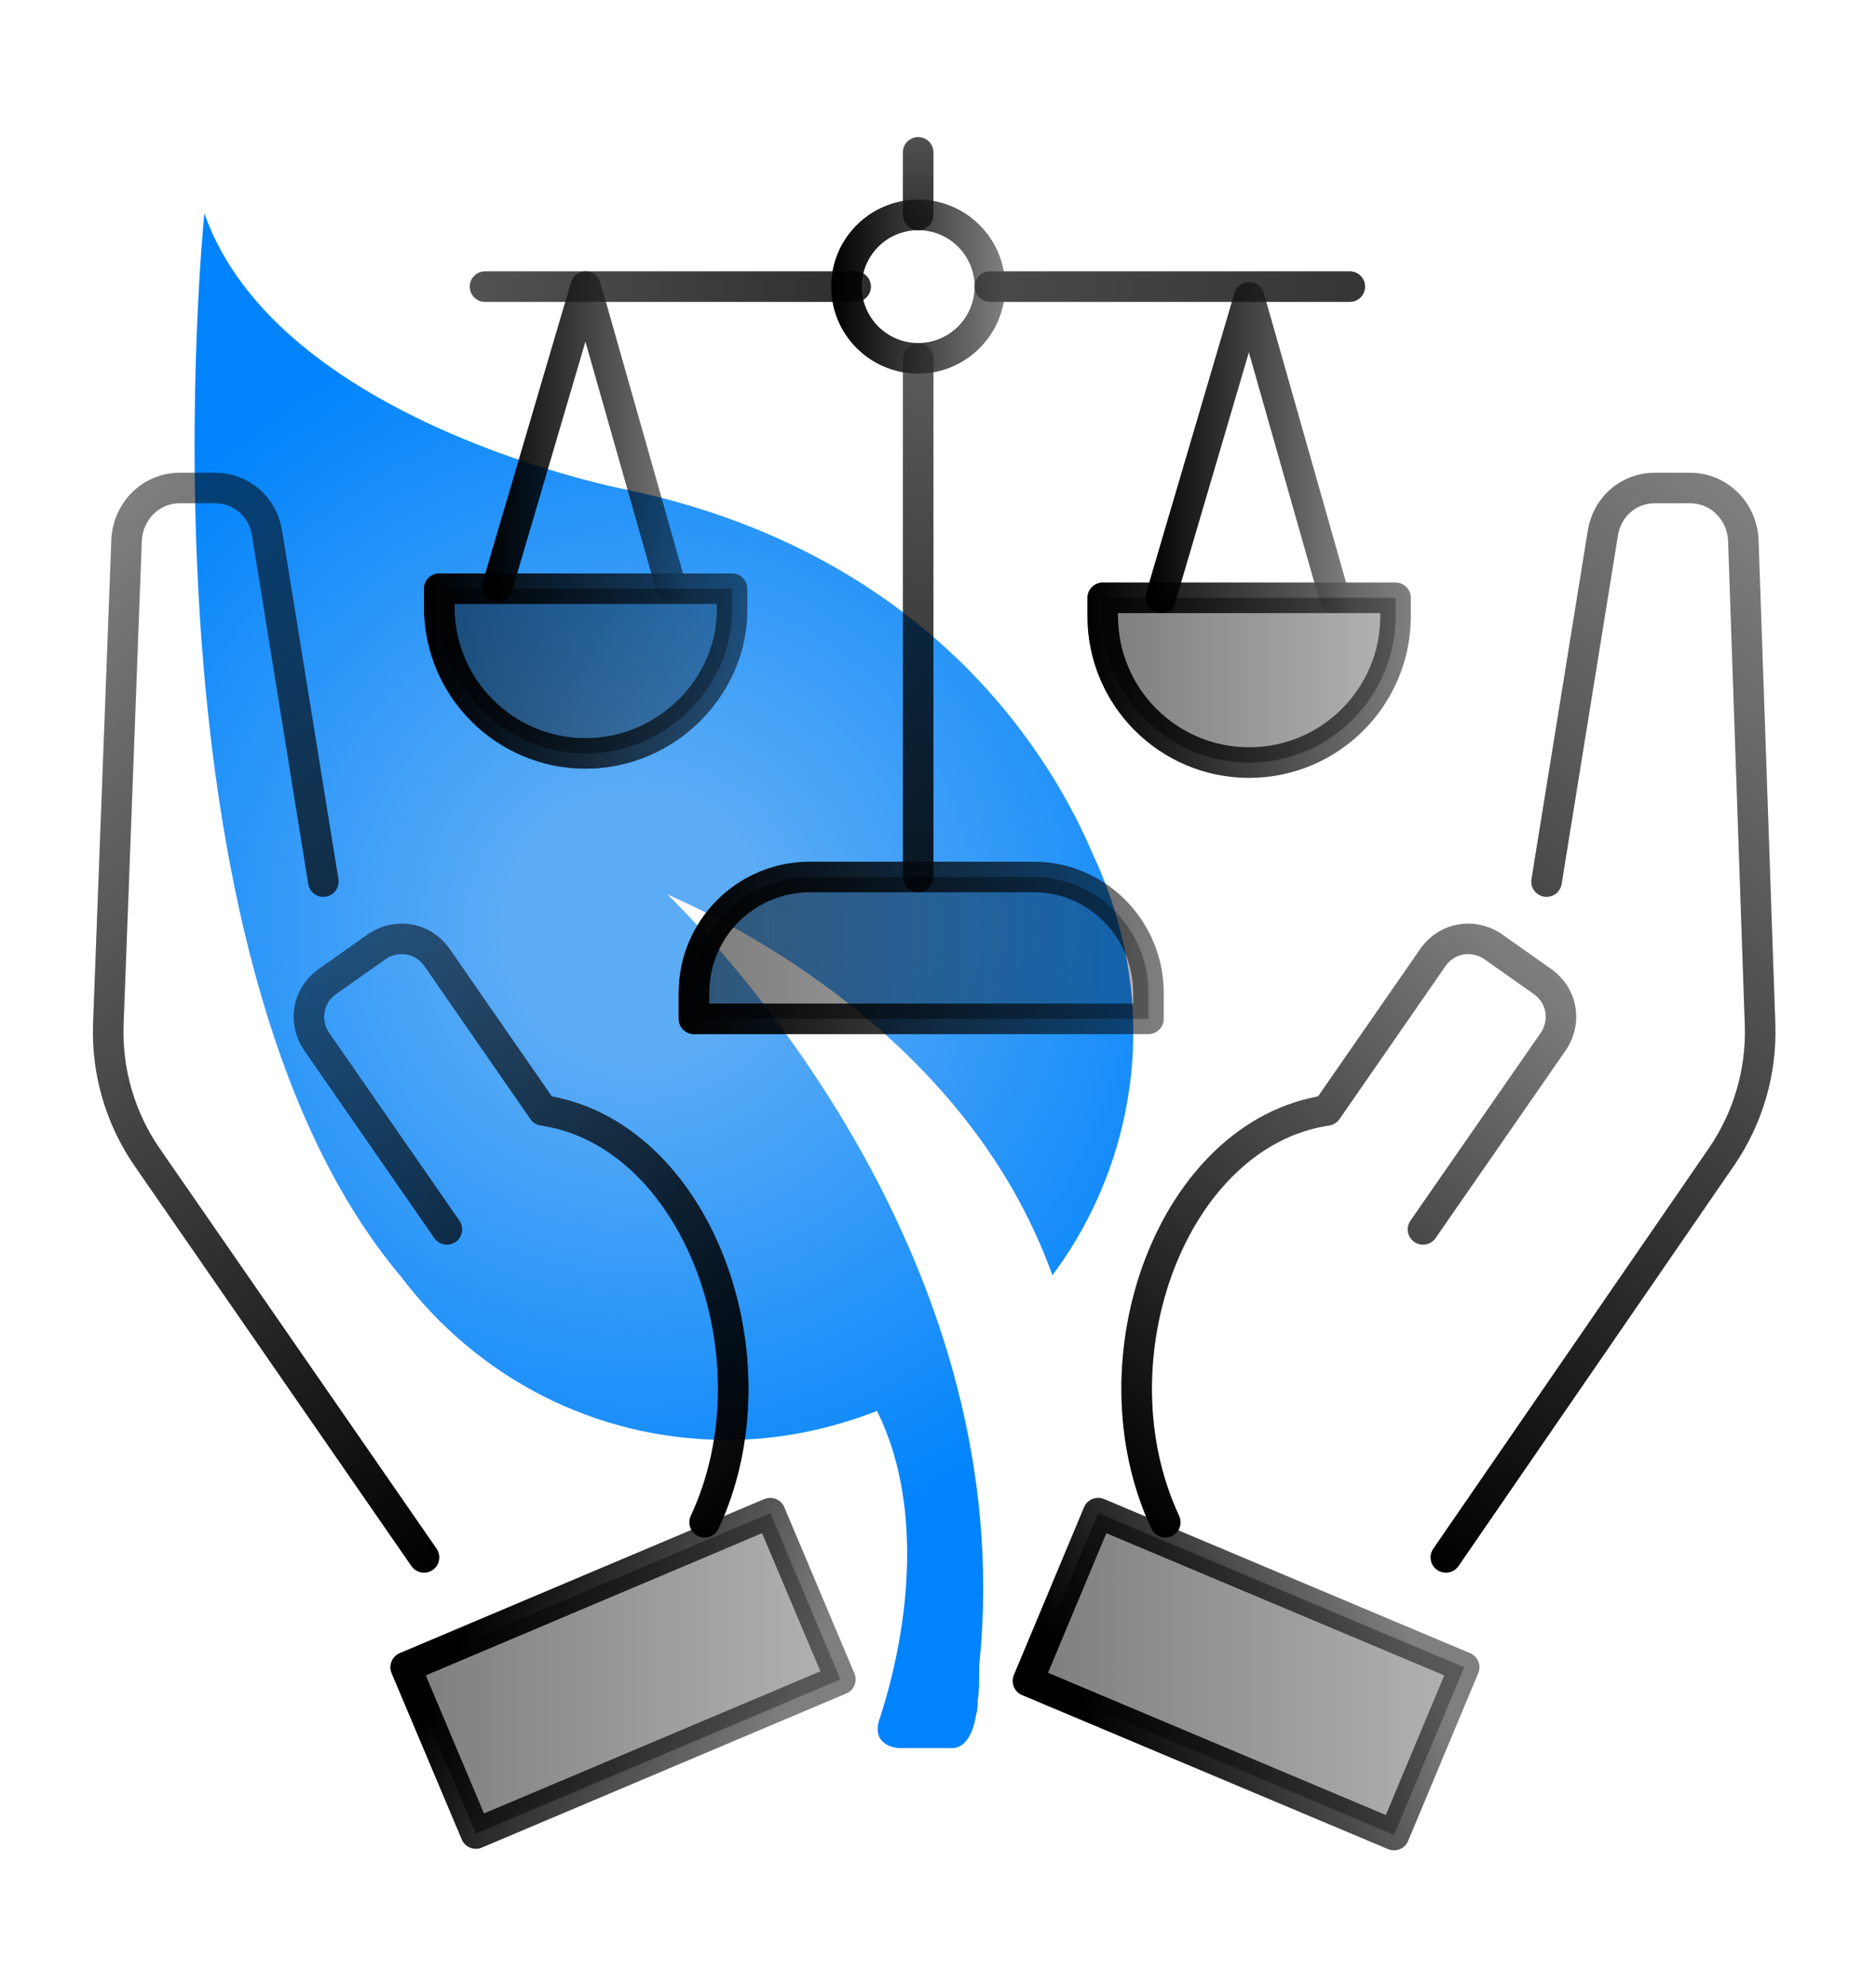 <svg version="1.2" xmlns="http://www.w3.org/2000/svg" viewBox="0 0 123 130" width="120" height="127">
	<title>ETHICS-svg</title>
	<defs>
		<radialGradient id="g1" cx="41.8" cy="60.8" r="42.4" gradientUnits="userSpaceOnUse">
			<stop offset=".2" stop-color="#5cacf5"/>
			<stop offset="1" stop-color="#5cacf5" stop-opacity="0"/>
		</radialGradient>
		<linearGradient id="g2" x1="67.4" y1="109.6" x2="96" y2="109.6" gradientUnits="userSpaceOnUse">
			<stop offset="0" stop-color="#000000"/>
			<stop offset="1" stop-color="#000000" stop-opacity="0"/>
		</linearGradient>
		<linearGradient id="g3" x1="26.6" y1="109.6" x2="55.2" y2="109.6" gradientUnits="userSpaceOnUse">
			<stop offset="0" stop-color="#000000"/>
			<stop offset="1" stop-color="#000000" stop-opacity="0"/>
		</linearGradient>
		<linearGradient id="g4" x1="28.8" y1="43.8" x2="48.1" y2="43.8" gradientUnits="userSpaceOnUse">
			<stop offset="0" stop-color="#000000"/>
			<stop offset="1" stop-color="#000000" stop-opacity="0"/>
		</linearGradient>
		<linearGradient id="g5" x1="72.3" y1="44.5" x2="91.5" y2="44.5" gradientUnits="userSpaceOnUse">
			<stop offset="0" stop-color="#000000"/>
			<stop offset="1" stop-color="#000000" stop-opacity="0"/>
		</linearGradient>
		<linearGradient id="g6" x1="45.5" y1="62" x2="75.3" y2="62" gradientUnits="userSpaceOnUse">
			<stop offset="0" stop-color="#000000"/>
			<stop offset="1" stop-color="#000000" stop-opacity="0"/>
		</linearGradient>
		<linearGradient id="g7" x1="80.2" y1="90.5" x2="123.9" y2="40.7" gradientUnits="userSpaceOnUse">
			<stop offset="0" stop-color="#000000"/>
			<stop offset="1" stop-color="#000000" stop-opacity="0"/>
		</linearGradient>
		<linearGradient id="g8" x1="71" y1="96.3" x2="100.7" y2="62.4" gradientUnits="userSpaceOnUse">
			<stop offset="0" stop-color="#000000"/>
			<stop offset="1" stop-color="#000000" stop-opacity="0"/>
		</linearGradient>
		<linearGradient id="g9" x1="72.1" y1="114.3" x2="91.4" y2="104.9" gradientUnits="userSpaceOnUse">
			<stop offset="0" stop-color="#000000"/>
			<stop offset="1" stop-color="#000000" stop-opacity="0"/>
		</linearGradient>
		<linearGradient id="g10" x1="42.4" y1="90.6" x2="-1.3" y2="40.7" gradientUnits="userSpaceOnUse">
			<stop offset="0" stop-color="#000000"/>
			<stop offset="1" stop-color="#000000" stop-opacity="0"/>
		</linearGradient>
		<linearGradient id="g11" x1="51.6" y1="96.3" x2="21.9" y2="62.5" gradientUnits="userSpaceOnUse">
			<stop offset="0" stop-color="#000000"/>
			<stop offset="1" stop-color="#000000" stop-opacity="0"/>
		</linearGradient>
		<linearGradient id="g12" x1="31.2" y1="104.9" x2="50.6" y2="114.3" gradientUnits="userSpaceOnUse">
			<stop offset="0" stop-color="#000000"/>
			<stop offset="1" stop-color="#000000" stop-opacity="0"/>
		</linearGradient>
		<linearGradient id="g13" x1="88" y1="0" x2="0" y2="0" gradientUnits="userSpaceOnUse">
			<stop offset="0" stop-color="#000000"/>
			<stop offset="1" stop-color="#000000" stop-opacity="0"/>
		</linearGradient>
		<linearGradient id="g14" x1="153.4" y1="0" x2="0" y2="0" gradientUnits="userSpaceOnUse">
			<stop offset="0" stop-color="#000000"/>
			<stop offset="1" stop-color="#000000" stop-opacity="0"/>
		</linearGradient>
		<linearGradient id="g15" x1="54.5" y1="18.7" x2="65.9" y2="18.7" gradientUnits="userSpaceOnUse">
			<stop offset="0" stop-color="#000000"/>
			<stop offset="1" stop-color="#000000" stop-opacity="0"/>
		</linearGradient>
		<linearGradient id="g16" x1="0" y1="80.9" x2="0" y2="0" gradientUnits="userSpaceOnUse">
			<stop offset="0" stop-color="#000000"/>
			<stop offset="1" stop-color="#000000" stop-opacity="0"/>
		</linearGradient>
		<linearGradient id="g17" x1="27.8" y1="43.8" x2="49.1" y2="43.8" gradientUnits="userSpaceOnUse">
			<stop offset="0" stop-color="#000000"/>
			<stop offset="1" stop-color="#000000" stop-opacity="0"/>
		</linearGradient>
		<linearGradient id="g18" x1="31.6" y1="28.6" x2="45" y2="28.6" gradientUnits="userSpaceOnUse">
			<stop offset="0" stop-color="#000000"/>
			<stop offset="1" stop-color="#000000" stop-opacity="0"/>
		</linearGradient>
		<linearGradient id="g19" x1="71.3" y1="44.5" x2="92.5" y2="44.5" gradientUnits="userSpaceOnUse">
			<stop offset="0" stop-color="#000000"/>
			<stop offset="1" stop-color="#000000" stop-opacity="0"/>
		</linearGradient>
		<linearGradient id="g20" x1="75.1" y1="29.2" x2="88.5" y2="29.2" gradientUnits="userSpaceOnUse">
			<stop offset="0" stop-color="#000000"/>
			<stop offset="1" stop-color="#000000" stop-opacity="0"/>
		</linearGradient>
		<linearGradient id="g21" x1="44.5" y1="62" x2="76.3" y2="62" gradientUnits="userSpaceOnUse">
			<stop offset="0" stop-color="#000000"/>
			<stop offset="1" stop-color="#000000" stop-opacity="0"/>
		</linearGradient>
		<linearGradient id="g22" x1="0" y1="23.9" x2="0" y2="0" gradientUnits="userSpaceOnUse">
			<stop offset="0" stop-color="#000000"/>
			<stop offset="1" stop-color="#000000" stop-opacity="0"/>
		</linearGradient>
	</defs>
	<style>
		.s0 { fill: #0083fc } 
		.s1 { fill: url(#g1) } 
		.s2 { opacity: .3;fill: #000000 } 
		.s3 { opacity: .3;fill: url(#g2) } 
		.s4 { opacity: .3;fill: url(#g3) } 
		.s5 { opacity: .3;fill: url(#g4) } 
		.s6 { opacity: .3;fill: url(#g5) } 
		.s7 { opacity: .3;fill: url(#g6) } 
		.s8 { fill: none;stroke: url(#g7);stroke-linecap: round;stroke-linejoin: round;stroke-width: 2 } 
		.s9 { fill: none;stroke: url(#g8);stroke-linecap: round;stroke-linejoin: round;stroke-width: 2 } 
		.s10 { fill: none;stroke: url(#g9);stroke-linecap: round;stroke-linejoin: round;stroke-width: 2 } 
		.s11 { fill: none;stroke: url(#g10);stroke-linecap: round;stroke-linejoin: round;stroke-width: 2 } 
		.s12 { fill: none;stroke: url(#g11);stroke-linecap: round;stroke-linejoin: round;stroke-width: 2 } 
		.s13 { fill: none;stroke: url(#g12);stroke-linecap: round;stroke-linejoin: round;stroke-width: 2 } 
		.s14 { fill: none;stroke: url(#g13);stroke-linecap: round;stroke-linejoin: round;stroke-width: 2 } 
		.s15 { fill: none;stroke: url(#g14);stroke-linecap: round;stroke-linejoin: round;stroke-width: 2 } 
		.s16 { fill: none;stroke: url(#g15);stroke-linecap: round;stroke-linejoin: round;stroke-width: 2 } 
		.s17 { fill: none;stroke: url(#g16);stroke-linecap: round;stroke-linejoin: round;stroke-width: 2 } 
		.s18 { fill: none;stroke: url(#g17);stroke-linecap: round;stroke-linejoin: round;stroke-width: 2 } 
		.s19 { fill: none;stroke: url(#g18);stroke-linecap: round;stroke-linejoin: round;stroke-width: 2 } 
		.s20 { fill: none;stroke: url(#g19);stroke-linecap: round;stroke-linejoin: round;stroke-width: 2 } 
		.s21 { fill: none;stroke: url(#g20);stroke-linecap: round;stroke-linejoin: round;stroke-width: 2 } 
		.s22 { fill: none;stroke: url(#g21);stroke-linecap: round;stroke-linejoin: round;stroke-width: 2 } 
		.s23 { fill: none;stroke: url(#g22);stroke-linecap: round;stroke-linejoin: round;stroke-width: 2 } 
		.s24 { fill: none;stroke: #000000;stroke-linecap: round;stroke-linejoin: round;stroke-width: 2 } 
	</style>
	<g id="Livello_1">
	</g>
	<g id="Livello_2">
	</g>
	<g id="Livello_3">
	</g>
	<g id="Livello_4">
		<g id="Layer">
			<path id="eco" fill-rule="evenodd" class="s0" d="m13.4 13.9c4.8 13.7 27.6 18.1 27.6 18.1 20.6 4.3 28.3 18.4 30.6 23.8 1.7 3.6 2.7 7.6 2.7 11.8 0 5.9-2 11.5-5.3 15.9-5.6-15.6-21-23.1-25.3-25 4.4 4.3 23.2 24.6 20.5 50.6 0 0.3 0 0.5 0 0.7 0 0.5 0 1-0.1 1.6 0 0.3 0 0.6-0.1 0.9-0.1 0.6-0.4 2.1-1.5 2.2h-3.6c0 0-1.9-0.1-1.2-2 2.1-6.5 2.7-14.3-0.2-20.1-3.1 1.2-6.4 1.9-9.8 1.9-8.8 0-16.5-4.2-21.4-10.7-17.9-21.2-12.9-69.7-12.9-69.7zm29.3 44.2q-0.1 0 0 0z"/>
			<path id="eco_00000155135404648873565390000013755030196948395168_" fill-rule="evenodd" class="s1" d="m13.4 13.9c4.8 13.7 27.6 18.1 27.6 18.1 20.6 4.3 28.3 18.4 30.6 23.8 1.7 3.6 2.7 7.6 2.7 11.8 0 5.9-2 11.5-5.3 15.9-5.6-15.6-21-23.1-25.3-25 4.4 4.3 23.2 24.6 20.5 50.6 0 0.3 0 0.5 0 0.7 0 0.5 0 1-0.1 1.6 0 0.3 0 0.6-0.1 0.9-0.1 0.6-0.4 2.1-1.5 2.2h-3.6c0 0-1.9-0.1-1.2-2 2.1-6.5 2.7-14.3-0.2-20.1-3.1 1.2-6.4 1.9-9.8 1.9-8.8 0-16.5-4.2-21.4-10.7-17.9-21.2-12.9-69.7-12.9-69.7zm29.3 44.2q-0.1 0 0 0z"/>
			<g id="Layer">
				<path id="Layer" class="s2" d="m72 99.1l24 10.1-4.6 11-24-10.1z"/>
				<path id="Layer" class="s2" d="m55.1 110l-23.9 10.1-4.6-10.9 23.9-10.1z"/>
				<path id="Layer" fill-rule="evenodd" class="s2" d="m38.4 49.3c-5.3 0-9.6-4.3-9.6-9.6v-1.2h3.8 15.4v1.2c0.1 5.2-4.3 9.6-9.6 9.6z"/>
				<path id="Layer" fill-rule="evenodd" class="s2" d="m81.9 49.9c-5.3 0-9.6-4.3-9.6-9.6v-1.2h3.8 15.4v1.2c0 5.3-4.3 9.6-9.6 9.6z"/>
				<path id="Layer" fill-rule="evenodd" class="s2" d="m75.3 65v1.7h-29.8v-1.7c0-4.2 3.4-7.6 7.6-7.6h14.7c4.1 0 7.5 3.4 7.5 7.6z"/>
			</g>
			<g id="Layer">
				<g id="Layer">
					<g id="Layer">
						<path id="Layer" class="s3" d="m91.4 120.1l-24-10.1 4.6-10.9 24 10.1z"/>
					</g>
					<g id="Layer">
						<path id="Layer" class="s4" d="m26.6 109.2l24-10.1 4.6 10.9-24 10.1z"/>
					</g>
					<g id="Layer">
						<path id="Layer" fill-rule="evenodd" class="s5" d="m38.4 49.3c-5.3 0-9.6-4.3-9.6-9.6v-1.2h3.8 15.4v1.2c0.1 5.2-4.3 9.6-9.6 9.6z"/>
					</g>
					<g id="Layer">
						<path id="Layer" fill-rule="evenodd" class="s6" d="m81.9 49.9c-5.3 0-9.6-4.3-9.6-9.6v-1.2h3.8 15.4v1.2c0 5.3-4.3 9.6-9.6 9.6z"/>
					</g>
					<g id="Layer">
						<path id="Layer" fill-rule="evenodd" class="s7" d="m75.3 65v1.7h-29.8v-1.7c0-4.2 3.4-7.6 7.6-7.6h14.7c4.1 0 7.5 3.4 7.5 7.6z"/>
					</g>
				</g>
			</g>
			<g id="Layer">
				<g id="Layer">
					<path id="Layer" class="s8" d="m101.4 57.7l3.7-22.9c0.3-1.7 1.7-2.9 3.4-2.9h2.3c1.9 0 3.4 1.5 3.5 3.4l1.1 31.8c0.1 3.1-0.8 6.1-2.5 8.6l-18.1 26.3"/>
					<path id="Layer" class="s9" d="m76.4 99.7c-5-10.7 0.5-25.5 10.6-27l7-10.1c0.9-1.2 2.5-1.5 3.8-0.7l3.4 2.4c1.2 0.9 1.5 2.5 0.7 3.8l-8.6 12.4"/>
					<path id="Layer" class="s10" d="m72 99.1l24 10.1-4.6 11-24-10.1z"/>
				</g>
				<g id="Layer">
					<path id="Layer" class="s11" d="m27.8 102l-18.2-26.3c-1.7-2.5-2.6-5.5-2.5-8.6l1.2-31.8c0.1-1.9 1.6-3.4 3.5-3.4h2.3c1.7 0 3.1 1.2 3.4 2.9l3.7 22.9"/>
					<path id="Layer" class="s12" d="m29.3 80.5l-8.6-12.4c-0.8-1.3-0.5-2.9 0.7-3.8l3.4-2.4c1.3-0.8 2.9-0.5 3.8 0.7l7 10.1c10.1 1.5 15.6 16.3 10.6 27"/>
					<path id="Layer" class="s13" d="m55.1 110l-23.9 10.1-4.6-10.9 23.9-10.1z"/>
				</g>
				<path id="Layer" class="s14" d="m31.8 18.7h24.3"/>
				<path id="Layer" class="s15" d="m64.9 18.7h23.6"/>
				<circle id="Layer" class="s16" cx="60.2" cy="18.7" r="4.7"/>
				<path id="Layer" class="s17" d="m60.2 23.4v34"/>
				<path id="Layer" class="s18" d="m38.4 49.3c-5.3 0-9.6-4.3-9.6-9.6v-1.2h3.8 15.4v1.2c0.1 5.2-4.3 9.6-9.6 9.6z"/>
				<path id="Layer" class="s19" d="m32.6 38.4l5.8-19.7 5.6 19.7"/>
				<path id="Layer" class="s20" d="m81.9 49.9c-5.3 0-9.6-4.3-9.6-9.6v-1.2h3.8 15.4v1.2c0 5.3-4.3 9.6-9.6 9.6z"/>
				<path id="Layer" class="s21" d="m76.1 39.1l5.8-19.7 5.6 19.7"/>
				<path id="Layer" class="s22" d="m75.3 65v1.7h-29.8v-1.7c0-4.2 3.4-7.6 7.6-7.6h14.7c4.1 0 7.5 3.4 7.5 7.6z"/>
				<path id="Layer" class="s23" d="m60.2 14v-4.1"/>
			</g>
			<g id="Layer" style="opacity: .5">
				<g id="Layer">
					<path id="Layer" class="s24" d="m101.4 57.7l3.7-22.9c0.3-1.7 1.7-2.9 3.4-2.9h2.3c1.9 0 3.4 1.5 3.5 3.4l1.1 31.8c0.1 3.1-0.8 6.1-2.5 8.6l-18.1 26.3"/>
					<path id="Layer" class="s24" d="m76.4 99.7c-5-10.7 0.5-25.5 10.6-27l7-10.1c0.9-1.2 2.5-1.5 3.8-0.7l3.4 2.4c1.2 0.9 1.5 2.5 0.7 3.8l-8.6 12.4"/>
					<path id="Layer" class="s24" d="m72 99.1l24 10.1-4.6 11-24-10.1z"/>
				</g>
				<g id="Layer">
					<path id="Layer" class="s24" d="m27.8 102l-18.2-26.3c-1.7-2.5-2.6-5.5-2.5-8.6l1.2-31.8c0.1-1.9 1.6-3.4 3.5-3.4h2.3c1.7 0 3.1 1.2 3.4 2.9l3.7 22.9"/>
					<path id="Layer" class="s24" d="m29.3 80.5l-8.6-12.4c-0.8-1.3-0.5-2.9 0.7-3.8l3.4-2.4c1.3-0.8 2.9-0.5 3.8 0.7l7 10.1c10.1 1.5 15.6 16.3 10.6 27"/>
					<path id="Layer" class="s24" d="m55.1 110l-23.9 10.1-4.6-10.9 23.9-10.1z"/>
				</g>
				<path id="Layer" class="s24" d="m31.8 18.7h24.3"/>
				<path id="Layer" class="s24" d="m64.9 18.7h23.6"/>
				<circle id="Layer" class="s24" cx="60.2" cy="18.7" r="4.7"/>
				<path id="Layer" class="s24" d="m60.2 23.4v34"/>
				<path id="Layer" class="s24" d="m38.4 49.3c-5.3 0-9.6-4.3-9.6-9.6v-1.2h3.8 15.4v1.2c0.1 5.2-4.3 9.6-9.6 9.6z"/>
				<path id="Layer" class="s24" d="m32.6 38.4l5.8-19.7 5.6 19.7"/>
				<path id="Layer" class="s24" d="m81.9 49.9c-5.3 0-9.6-4.3-9.6-9.6v-1.2h3.8 15.4v1.2c0 5.3-4.3 9.6-9.6 9.6z"/>
				<path id="Layer" class="s24" d="m76.1 39.1l5.8-19.7 5.6 19.7"/>
				<path id="Layer" class="s24" d="m75.3 65v1.7h-29.8v-1.7c0-4.2 3.4-7.6 7.6-7.6h14.7c4.1 0 7.5 3.4 7.5 7.6z"/>
				<path id="Layer" class="s24" d="m60.2 14v-4.1"/>
			</g>
		</g>
	</g>
	<g id="Livello_5">
	</g>
	<g id="Livello_6">
	</g>
</svg>